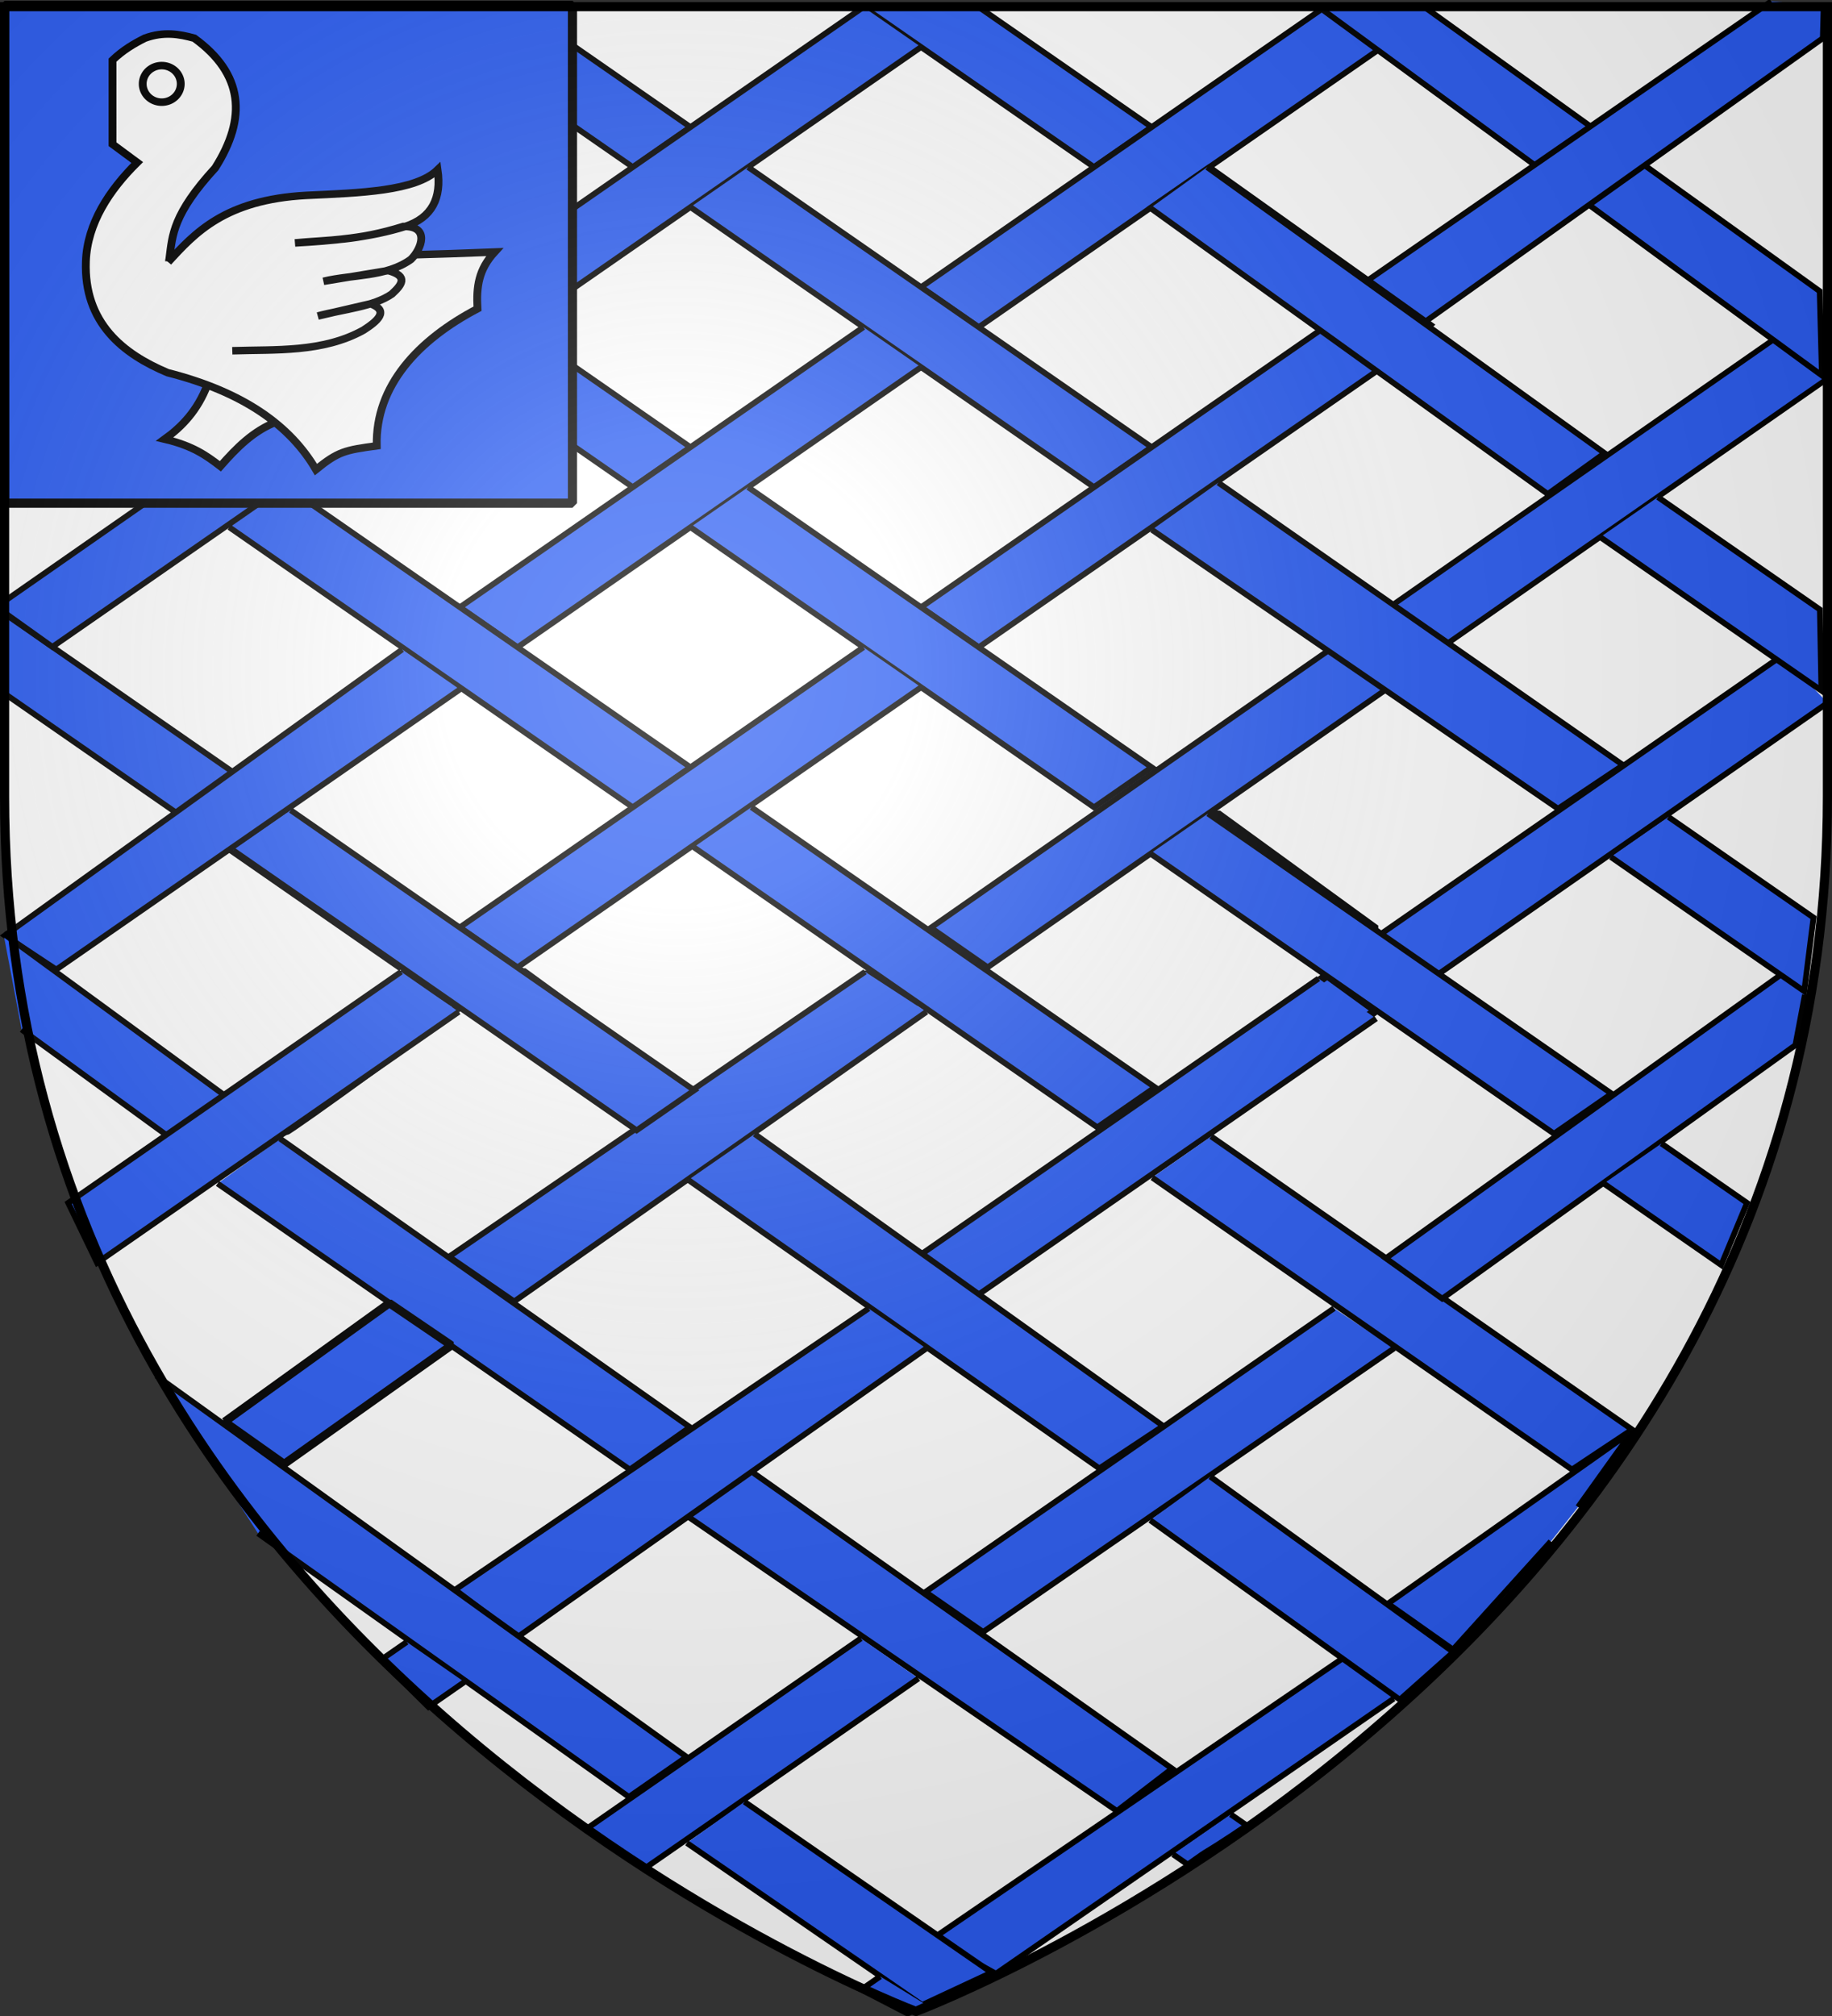 <svg xmlns="http://www.w3.org/2000/svg" xmlns:xlink="http://www.w3.org/1999/xlink" width="600" height="660" version="1.0"><rect width="100%" height="100%" fill="#333333" stroke="none"/><defs><linearGradient id="b"><stop offset="0" style="stop-color:white;stop-opacity:.314"/><stop offset=".19" style="stop-color:white;stop-opacity:.251"/><stop offset=".6" style="stop-color:#6b6b6b;stop-opacity:.125"/><stop offset="1" style="stop-color:black;stop-opacity:.125"/></linearGradient><linearGradient id="a"><stop offset="0" style="stop-color:#fd0000;stop-opacity:1"/><stop offset=".5" style="stop-color:#e77275;stop-opacity:.659"/><stop offset="1" style="stop-color:black;stop-opacity:.323"/></linearGradient><linearGradient id="c"><stop offset="0" style="stop-color:#fff;stop-opacity:1"/><stop offset="1" style="stop-color:#fff;stop-opacity:1"/></linearGradient><radialGradient xlink:href="#b" id="d" cx="221.445" cy="226.331" r="300" fx="221.445" fy="226.331" gradientTransform="matrix(1.353 0 0 1.349 -77.63 -85.747)" gradientUnits="userSpaceOnUse"/></defs><g style="display:inline"><path d="M300 658.5s298.5-112.32 298.5-397.772V2.176H1.5v258.552C1.5 546.18 300 658.5 300 658.5z" style="fill:#fff;fill-opacity:1;fill-rule:evenodd;stroke:none;stroke-width:1px;stroke-linecap:butt;stroke-linejoin:miter;stroke-opacity:1"/><g style="fill:#2b5df2;display:inline"><g style="fill:#2b5df2;display:inline"><g style="fill:#2b5df2"><path d="M3.063 2.886V16.41l55.513 38.513 18.882-13.1L21.33 2.886H3.063zM134.103 2.525l75.527 52.399 18.882-13.1-56.645-39.299M285.158 2.525l75.527 52.399 18.882-13.1L322.92 2.525" style="fill:#2b5df2;stroke:#000;stroke-width:1.887;display:inline" transform="translate(-2.38 -.216)"/><path d="M133.584 2.886 3.064 93.436v1.572l17.748 12.314 132.173-91.697-18.363-12.74h-1.038zM285.158 2.525 152.985 94.222l18.882 13.1 132.172-91.697M435.693 2.886 304.039 94.222l18.882 13.1 131.04-90.911v-1.572l-17.23-11.953h-1.038z" style="fill:#2b5df2;stroke:#000;stroke-width:1.887;display:inline" transform="translate(-2.38 -.216)"/><path d="M3.063 95.008v26.2l55.513 38.512 18.882-13.1L3.063 95.009zM77.458 68.023 209.63 159.72l18.882-13.1L96.34 54.925M228.512 68.023l132.173 91.697 18.882-13.1-132.173-91.696M398.449 54.924l-18.882 13.1 74.394 51.611c12.755-7.707 8.503-5.729 17.006-13.069L398.45 54.924z" style="fill:#2b5df2;stroke:#000;stroke-width:1.887;display:inline" transform="translate(-2.38 -.216)"/><path d="m285.158 107.322-132.173 91.697 18.882 13.1 132.172-91.698M436.212 107.322 304.04 199.019l18.882 13.1 131.04-90.912v-1.572l-17.749-12.313z" style="fill:#2b5df2;stroke:#000;stroke-width:1.887;display:inline" transform="translate(-2.38 -.216)"/><path d="m77.458 172.82 132.172 91.697 18.882-13.1L96.34 159.72M228.512 172.82l132.173 91.697 18.882-13.1-132.173-91.697" style="fill:#2b5df2;stroke:#000;stroke-width:1.887;display:inline" transform="translate(-2.38 -.216)"/><path d="m285.158 212.118-132.173 91.697 18.882 13.1 132.172-91.697M.851 225.18l132.173 91.697 18.882-13.1L1.816 199.689" style="fill:#2b5df2;stroke:#000;stroke-width:1.887;display:inline" transform="translate(-2.38 -.216)"/><path d="M456.04 226.136 325.862 316.89l-18.597-12.965 130.18-90.753" style="fill:#2b5df2;stroke:#000;stroke-width:1.863;display:inline" transform="translate(-2.38 -.216)"/><path d="M152.985 225.929 20.812 317.626 3.965 306.475l130.138-93.646M151.712 120.291 19.54 211.988l-18.335-13.1 131.626-91.696M229.591 277.579l132.173 91.697 18.882-13.1-132.173-91.697" style="fill:#2b5df2;stroke:#000;stroke-width:1.887;display:inline" transform="translate(-2.38 -.216)"/><path d="m87.374 364.65-7.89-5.82 27.906-20.204 27.906-20.204 8.78 5.7 8.782 5.699-27.922 20.325c-15.357 11.178-28.316 20.325-28.798 20.325-.481 0-4.425-2.62-8.764-5.82h0zM146.013 322.58l-8.332-6.13 7.643-5.47 7.643-5.47 8.332 6.13 8.332 6.13-7.643 5.47-7.643 5.47-8.332-6.13zM183.756 349.1l-26.577-18.966 8.25-5.92 8.251-5.92 26.73 19.446 26.729 19.447-7.66 5.482c-4.213 3.015-7.994 5.463-8.403 5.44-.41-.024-12.703-8.578-27.32-19.009h0zM240.148 363.137l-8.429-6.201 27.323-18.957 27.324-18.957 7.882 5.727 7.882 5.728-26.776 19.43-26.777 19.431-8.429-6.201zM391.947 362.978l-7.919-5.173 26.505-19.166 26.504-19.167 7.964 5.78 7.964 5.778-25.507 18.56c-14.028 10.209-25.976 18.56-26.55 18.56-.574 0-4.606-2.327-8.961-5.172zM411.054 297.071l-25.946-18.878 8.03-5.748 8.032-5.747 25.904 18.821 25.904 18.822-7.99 5.804-7.988 5.804-25.946-18.878zM446.953 323.158l-7.526-5.551 7.851-5.62 7.852-5.619 9.012 5.653 9.011 5.653-7.96 5.518c-4.38 3.035-8.581 5.518-9.338 5.518-.756 0-4.763-2.498-8.902-5.552h0z" style="opacity:1;fill:#2b5df2;fill-opacity:1;fill-rule:nonzero;stroke:#000;stroke-width:2.722;stroke-linecap:round;stroke-linejoin:bevel;stroke-miterlimit:4;stroke-dasharray:none;stroke-dashoffset:0;stroke-opacity:1;display:inline" transform="translate(-2.38 -.216)"/><path d="M38.606 356.27c-10.767-7.925-20.776-15.216-22.244-16.203-1.796-1.207-3.388-5.715-4.871-13.792-1.212-6.599-1.927-12.263-1.59-12.587.665-.636 62.023 42.33 63.32 44.339.641.993-5.706 6.458-13.534 11.654-.828.55-10.315-5.485-21.081-13.41h0z" style="opacity:1;fill:#2b5df2;fill-opacity:1;fill-rule:nonzero;stroke:#000;stroke-width:2.947;stroke-linecap:round;stroke-linejoin:bevel;stroke-miterlimit:4;stroke-dasharray:none;stroke-dashoffset:0;stroke-opacity:1;display:inline" transform="translate(-2.38 -.216)"/><path d="M453.08 333.672 320.906 425.37l-18.882-13.1 132.173-91.696M285.706 318.368l-136.242 93.256 21.324 14.658 135.021-94.814M439.279 428.52l-133.8 92.866 18.88 13.1 134.615-92.867M586.142 214.763 453.969 306.46l18.882 13.1 128.077-89.24" style="fill:#2b5df2;stroke:#000;stroke-width:1.887;display:inline" transform="translate(-2.38 -.216)"/><path d="m583.583 111.118-126.202 87.91 18.029 12.558 126.202-87.91" style="fill:#2b5df2;stroke:#000;stroke-width:1.806;display:inline" transform="translate(-2.38 -.216)"/><path d="m97.594 265.464 132.173 91.697-18.882 13.1-132.172-91.698M3.51 305.857l73.162 53.508-18.882 13.1L9.454 337.27" style="fill:#2b5df2;stroke:#000;stroke-width:1.887;display:inline" transform="translate(-2.38 -.216)"/><path d="M133.762 318.368 24.717 394.02l9.47 19.63 118.457-82.182M94.141 373.021l134.208 94.425-19.696 13.879-135.022-93.646M249.539 371.462l133.8 95.594-20.916 13.879-134.615-94.425M398.03 266.566l132.173 91.697-18.882 13.1-132.173-91.698M545.37 162.96l53.037 36.796.501 26.547-72.42-50.243" style="fill:#2b5df2;stroke:#000;stroke-width:1.887;display:inline" transform="translate(-2.38 -.216)"/><path d="m397.744 54.95 130.154 93.62-18.594 13.375-130.153-93.621" style="fill:#2b5df2;stroke:#000;stroke-width:1.892;display:inline" transform="translate(-2.38 -.216)"/><path d="m468.247 2.042 130.102 93.5.723 27.604L433.492 1.892" style="fill:#2b5df2;stroke:#000;stroke-width:1.887;display:inline" transform="translate(-2.38 -.216)"/><path d="M582.475.657 450.446 91.924l18.882 13.49 130.05-92.684.274-10.744M286.858 428.587l-135.429 92.086 20.51 15.438 133.8-94.425M249.202 482.46l137.056 96.763-18.068 13.879-139.905-95.984M441.988 543.214 307.78 634.91l20.793 11.461 130.262-90.059M398.774 483.63l79.587 57.448-17.533 15.584-81.75-58.764M519.217 493.584l17.844-24.907-80.115 56.539 21.323 15.048 32.009-35.404M399.041 372.242l137.87 95.983-19.695 13.1-137.463-95.594" style="fill:#2b5df2;stroke:#000;stroke-width:1.887;display:inline" transform="translate(-2.38 -.216)"/><path d="m585.427 319.465-129.162 92.671 18.452 13.24 115.666-82.99 3.121-16.508" style="fill:#2b5df2;stroke:#000;stroke-width:1.876;display:inline" transform="translate(-2.38 -.216)"/><path d="m401.39 158.23 132.58 92.475-21.323 14.269-132.987-91.307M53.62 450.63l173.613 124.763-18.882 13.1L86.883 502.21M284.323 536.6l-90.177 62.562 19.843 12.433 89.216-61.895" style="fill:#2b5df2;stroke:#000;stroke-width:1.887;display:inline" transform="translate(-2.38 -.216)"/><path d="m75.926 465.685 53.962-38.847 20.322 13.815L95.434 479.5l-19.508-13.815z" style="opacity:1;fill:#2b5df2;fill-opacity:1;fill-rule:nonzero;stroke:#000;stroke-width:2.722;stroke-linecap:round;stroke-linejoin:bevel;stroke-miterlimit:4;stroke-dasharray:none;stroke-dashoffset:0;stroke-opacity:1;display:inline" transform="translate(-2.38 -.216)"/><path d="m246.213 590.084 80.914 55.912-22.735 10.606-77.06-53.028M548.823 267.668l47.502 32.955-3.045 24.087-63.339-43.942M546.52 374.58l28.027 19.444-8.45 20.336-38.458-26.68M405.459 594.198l5.272 3.658c-17.528 11.717-9.812 5.957-19.346 12.778l-4.808-3.336M135.592 537.766l-8.452 5.863 15.554 15.408 11.78-8.172" style="fill:#2b5df2;stroke:#000;stroke-width:1.887;display:inline" transform="translate(-2.38 -.216)"/><path d="m290.648 647.266-6.196 4.299 15.162 7.857 6.094-2.879" style="fill:#2b5df2;stroke:#000;stroke-width:1.887;display:inline" transform="translate(-2.38 -.216)"/></g></g></g><path d="M1.5 1.736h185.986v162.999H1.5z" style="opacity:1;fill:#2b5df2;fill-opacity:1;fill-rule:nonzero;stroke:#000;stroke-width:3;stroke-linecap:round;stroke-linejoin:bevel;stroke-miterlimit:4;stroke-dasharray:none;stroke-dashoffset:0;stroke-opacity:1"/><g style="display:inline"><path d="M-143.977 278.607c-3.567 9.659-9.168 15.76-15.529 20.53 10.376 2.517 15.384 6.376 20.267 10.266 5.834-6.878 11.933-13.423 20.53-16.846l.264-13.687-25.532-.263z" style="fill:#fff;fill-opacity:1;fill-rule:evenodd;stroke:#000;stroke-width:2.848;stroke-linecap:butt;stroke-linejoin:miter;stroke-miterlimit:4;stroke-dasharray:none;stroke-opacity:1" transform="matrix(.9 0 0 .865 197.484 -114.981)"/><path d="M-178.483 155.68c3.92-3.881 7.84-6.244 11.76-8.3 6.859-2.59 12.514-1.568 17.987 0 17.877 13.495 19.24 30.088 7.61 49.117-15.363 17.442-15.557 25.404-16.603 33.898 37.336.007 75.49-.26 118.297-2.076-5.844 6.649-6.691 13.027-6.227 21.446-21.499 11.734-37.238 29.115-36.665 51.885-11.647 1.67-13.968 2.124-22.137 8.993-9.307-16.562-26.219-29.32-53.96-36.665-16.147-7.057-30.589-18.776-29.747-42.2.514-14.312 8.492-26.884 18.678-37.357l-8.993-6.917V155.68z" style="fill:#fff;fill-opacity:1;fill-rule:evenodd;stroke:#000;stroke-width:2.848;stroke-linecap:butt;stroke-linejoin:miter;stroke-miterlimit:4;stroke-dasharray:none;stroke-opacity:1" transform="matrix(.9 0 0 .865 197.484 -114.981)"/><path d="M-155.654 164.674a6.918 6.918 0 1 1-13.836 0 6.918 6.918 0 1 1 13.836 0z" style="color:#000;display:inline;overflow:visible;visibility:visible;fill:none;fill-opacity:1;fill-rule:nonzero;stroke:#000;stroke-width:2.848;stroke-linecap:butt;stroke-linejoin:miter;stroke-miterlimit:4;stroke-dasharray:none;stroke-dashoffset:0;stroke-opacity:1;marker:none;marker-start:none;marker-mid:none;marker-end:none" transform="matrix(.9 0 0 .865 199.283 -114.981)"/><path d="M-158.235 232.123c9.673-10.944 20.64-23.617 50.315-25.25 19.6-.949 39.726-1.574 47.734-9.684 1.497 10.704-2.03 18.11-11.76 21.445-13.157 4.26-26.623 5.424-40.125 6.226 12.183-1.182 22.672-.792 39.432-6.226 9.749-.277 6.688 8.464 2.768 12.453-9.06 6.791-21.179 5.629-31.823 8.301l23.521-4.053c7.66 2.116 4.785 5.57 1.35 8.862-6.654 4.843-17.705 5.756-26.946 8.335l19.238-4.643c6.895 2.705 2.422 6.623-2.669 10.012-14.835 8.523-31.99 7.248-47.7 7.775" style="fill:#fff;fill-opacity:1;fill-rule:evenodd;stroke:#000;stroke-width:2.848;stroke-linecap:butt;stroke-linejoin:miter;stroke-miterlimit:4;stroke-dasharray:none;stroke-opacity:1" transform="matrix(.9 0 0 .865 197.484 -114.981)"/></g></g><g style="display:inline"><g style="opacity:1"><g style="opacity:1;display:inline"><path d="M0 0h600v660H0z" style="opacity:1;fill:none;fill-opacity:1;fill-rule:nonzero;stroke:none;stroke-width:7.56;stroke-linecap:round;stroke-linejoin:round;stroke-miterlimit:4;stroke-dasharray:none;stroke-opacity:1;display:inline"/></g></g></g><g style="display:inline"><path d="M300 658.5s298.5-112.32 298.5-397.772V2.176H1.5v258.552C1.5 546.18 300 658.5 300 658.5z" style="opacity:1;fill:url(#d);fill-opacity:1;fill-rule:evenodd;stroke:none;stroke-width:1px;stroke-linecap:butt;stroke-linejoin:miter;stroke-opacity:1"/></g><g style="display:inline"><path d="M300 658.5S1.5 546.18 1.5 260.728V2.176h597v258.552C598.5 546.18 300 658.5 300 658.5z" style="opacity:1;fill:none;fill-opacity:1;fill-rule:evenodd;stroke:#000;stroke-width:3;stroke-linecap:butt;stroke-linejoin:miter;stroke-miterlimit:4;stroke-dasharray:none;stroke-opacity:1"/></g></svg>